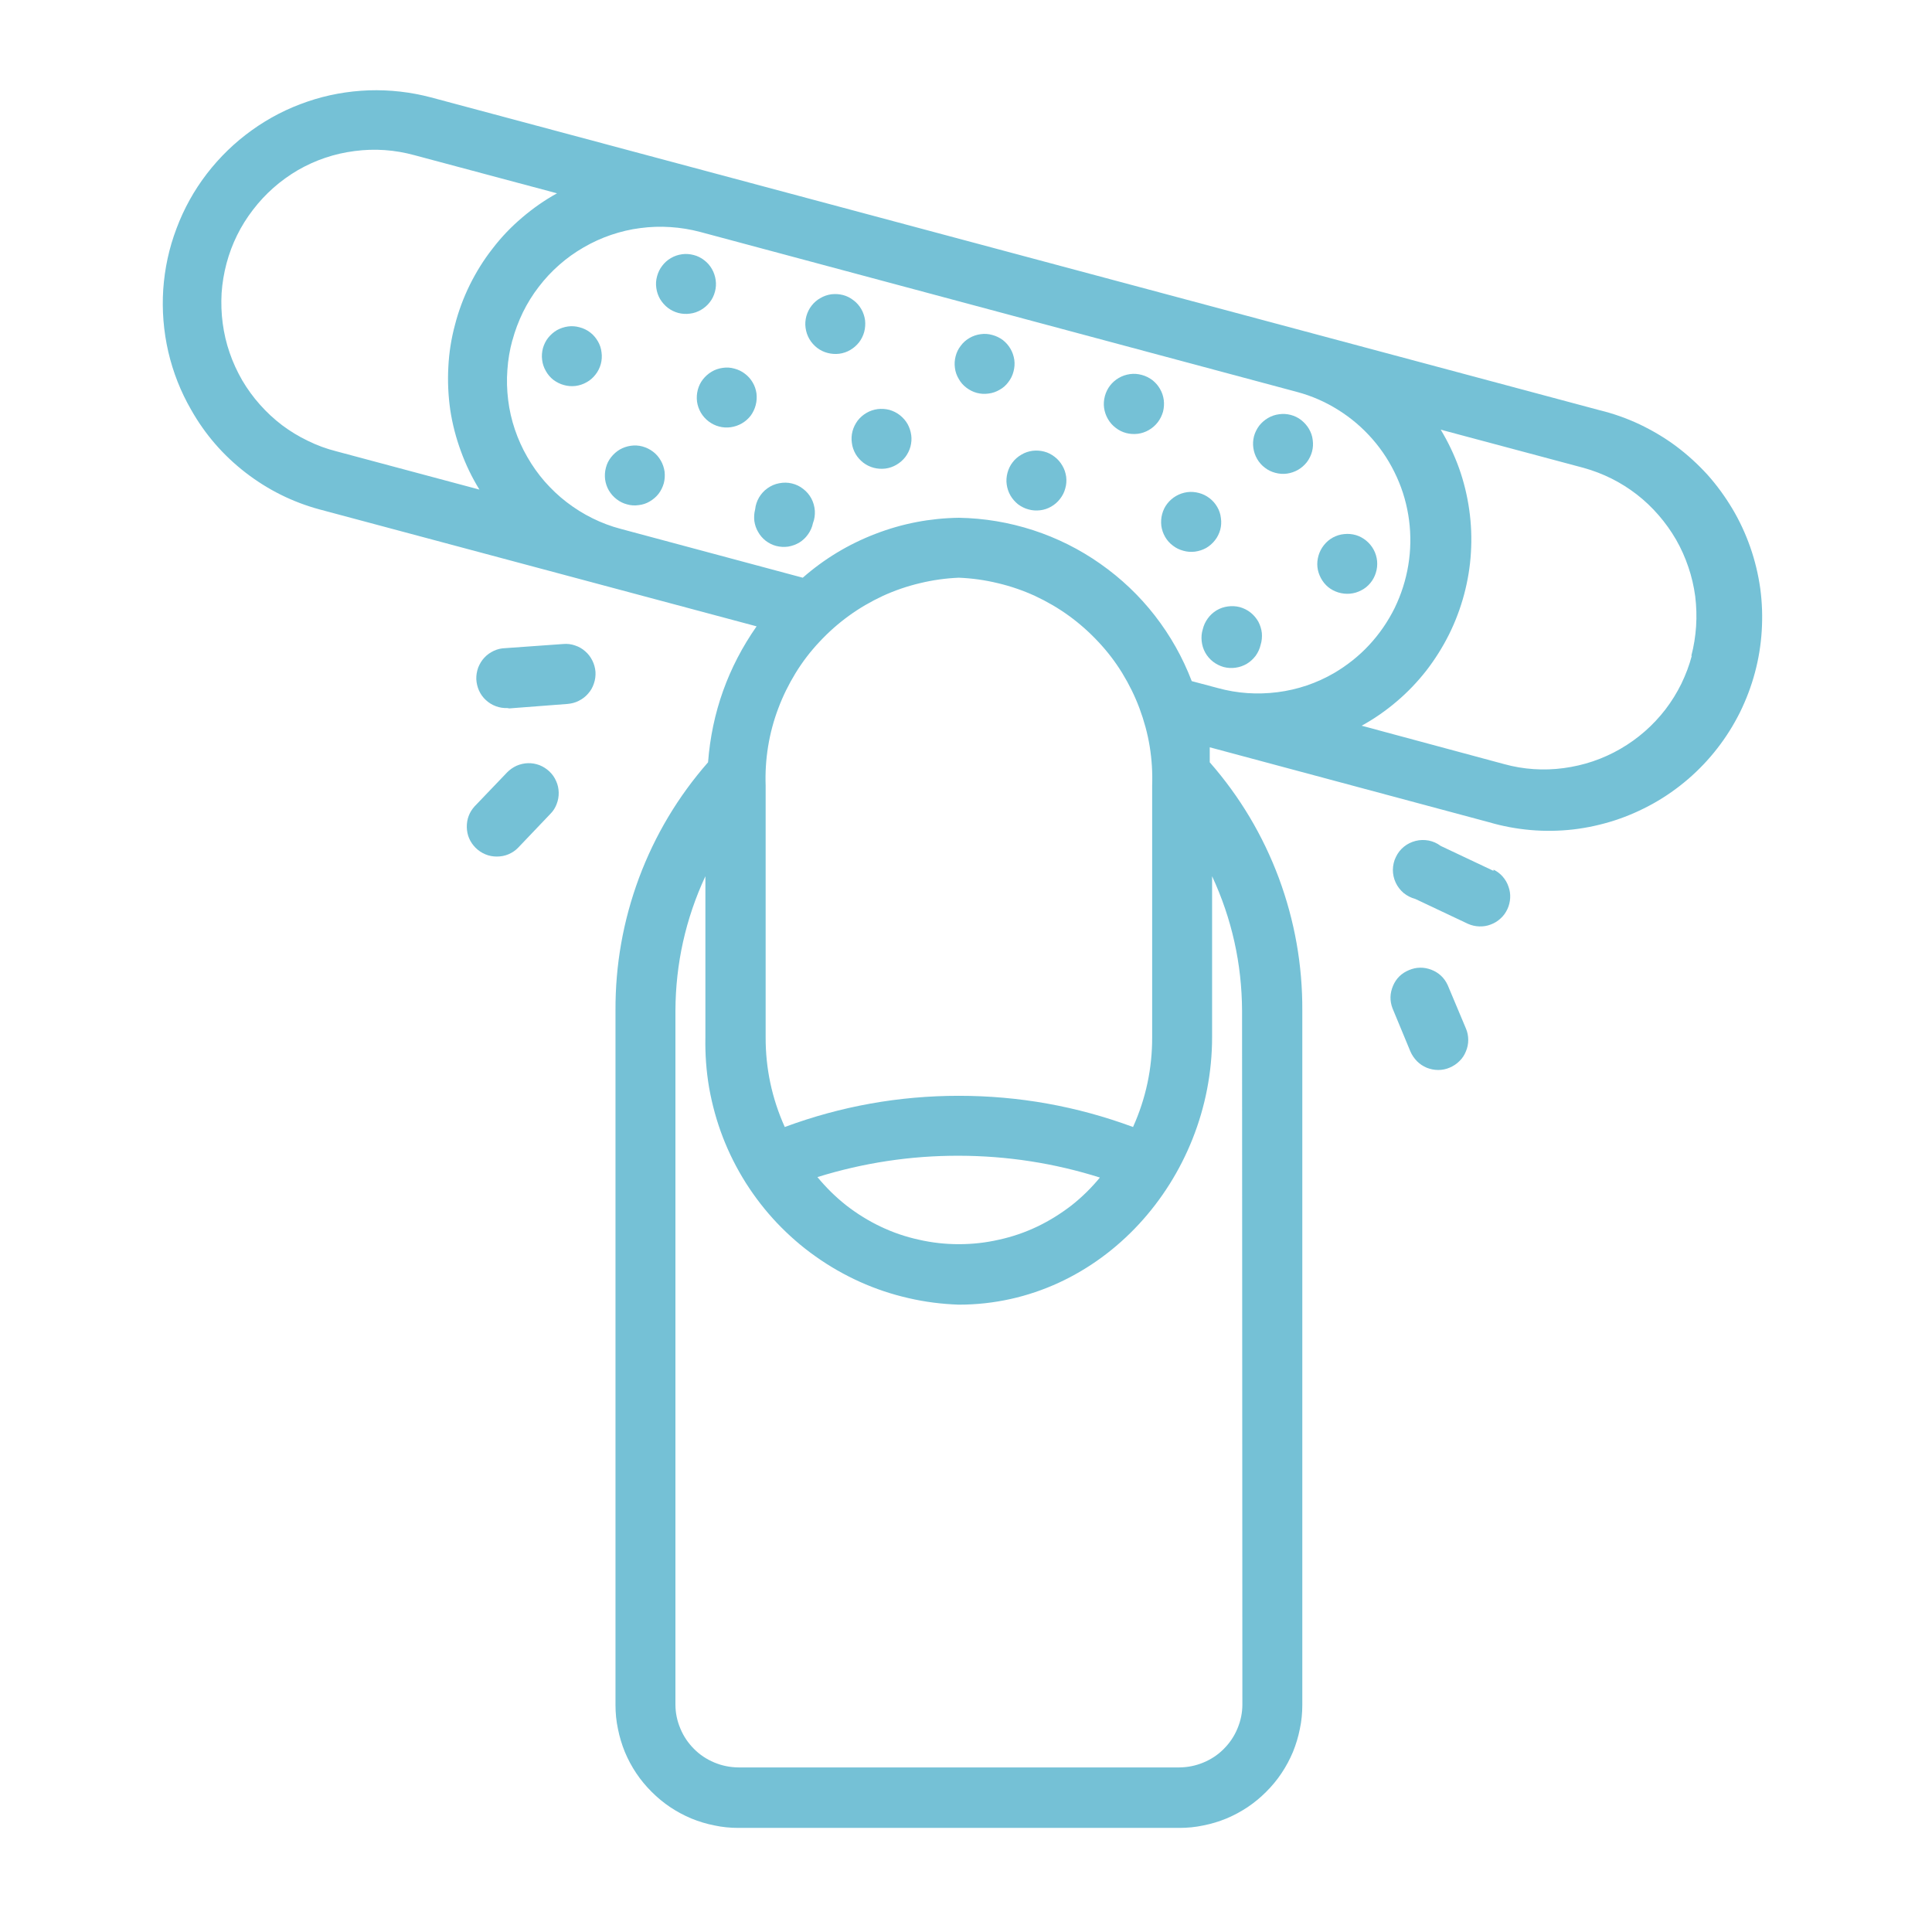 <?xml version="1.0" encoding="UTF-8"?>
<svg xmlns="http://www.w3.org/2000/svg" xmlns:xlink="http://www.w3.org/1999/xlink" width="90" zoomAndPan="magnify" viewBox="0 0 67.5 67.5" height="90" preserveAspectRatio="xMidYMid meet" version="1.0">
  <path fill="#75c1d6" d="M 11.16 17.797 L 26.434 21.883 C 25.438 23.309 24.871 24.895 24.738 26.633 C 23.688 27.832 22.883 29.18 22.324 30.676 C 21.77 32.172 21.496 33.719 21.504 35.312 L 21.504 59.57 C 21.504 59.852 21.531 60.133 21.59 60.406 C 21.645 60.684 21.727 60.953 21.832 61.211 C 21.941 61.473 22.074 61.719 22.23 61.953 C 22.387 62.188 22.566 62.402 22.766 62.602 C 22.965 62.801 23.18 62.98 23.414 63.137 C 23.648 63.293 23.895 63.426 24.156 63.535 C 24.414 63.641 24.684 63.723 24.961 63.777 C 25.234 63.836 25.516 63.863 25.797 63.863 L 41.207 63.863 C 41.488 63.863 41.77 63.836 42.043 63.777 C 42.32 63.723 42.59 63.641 42.848 63.535 C 43.109 63.426 43.355 63.293 43.59 63.137 C 43.824 62.98 44.039 62.801 44.238 62.602 C 44.438 62.402 44.617 62.188 44.773 61.953 C 44.93 61.719 45.062 61.473 45.172 61.211 C 45.277 60.953 45.359 60.684 45.414 60.406 C 45.473 60.133 45.5 59.852 45.5 59.57 L 45.5 35.312 C 45.508 33.719 45.234 32.172 44.68 30.676 C 44.121 29.18 43.316 27.832 42.266 26.633 C 42.266 26.457 42.266 26.277 42.266 26.109 L 52.023 28.727 C 52.5 28.867 52.984 28.957 53.48 29 C 53.973 29.043 54.469 29.035 54.961 28.98 C 55.453 28.922 55.938 28.816 56.41 28.664 C 56.879 28.512 57.332 28.312 57.766 28.07 C 58.199 27.828 58.602 27.543 58.98 27.219 C 59.355 26.895 59.695 26.539 60 26.145 C 60.305 25.754 60.566 25.336 60.789 24.891 C 61.008 24.445 61.184 23.984 61.312 23.504 C 61.441 23.027 61.52 22.539 61.551 22.043 C 61.582 21.547 61.566 21.055 61.5 20.562 C 61.43 20.07 61.316 19.59 61.152 19.121 C 60.988 18.652 60.781 18.203 60.527 17.777 C 60.273 17.352 59.984 16.953 59.652 16.582 C 59.316 16.215 58.953 15.883 58.555 15.586 C 58.156 15.289 57.73 15.039 57.281 14.824 C 56.832 14.613 56.367 14.449 55.887 14.332 L 15.055 3.402 C 14.344 3.215 13.621 3.133 12.887 3.156 C 12.148 3.184 11.434 3.312 10.738 3.551 C 10.039 3.789 9.395 4.121 8.797 4.551 C 8.199 4.98 7.676 5.488 7.227 6.07 C 6.781 6.652 6.426 7.289 6.168 7.98 C 5.906 8.668 5.754 9.379 5.703 10.113 C 5.656 10.848 5.715 11.574 5.879 12.289 C 6.047 13.008 6.312 13.684 6.68 14.32 C 7.164 15.176 7.797 15.906 8.574 16.508 C 9.352 17.109 10.211 17.539 11.16 17.797 Z M 17.902 11.895 C 17.992 11.555 18.117 11.227 18.27 10.91 C 18.426 10.594 18.609 10.297 18.824 10.02 C 19.039 9.738 19.277 9.484 19.543 9.25 C 19.805 9.02 20.09 8.816 20.395 8.641 C 20.699 8.465 21.016 8.32 21.348 8.207 C 21.684 8.094 22.023 8.012 22.371 7.969 C 22.719 7.922 23.07 7.91 23.422 7.934 C 23.773 7.957 24.117 8.012 24.457 8.102 L 45.32 13.695 C 45.832 13.832 46.312 14.043 46.758 14.324 C 47.207 14.605 47.605 14.945 47.953 15.344 C 48.301 15.742 48.582 16.184 48.801 16.668 C 49.02 17.148 49.16 17.652 49.23 18.176 C 49.297 18.699 49.289 19.223 49.203 19.746 C 49.117 20.266 48.957 20.766 48.727 21.242 C 48.492 21.715 48.195 22.148 47.836 22.535 C 47.477 22.922 47.066 23.246 46.609 23.516 C 45.996 23.871 45.336 24.094 44.633 24.184 C 43.926 24.273 43.23 24.227 42.547 24.039 L 41.637 23.797 C 41.32 22.969 40.891 22.207 40.348 21.508 C 39.805 20.809 39.168 20.207 38.445 19.699 C 37.719 19.188 36.934 18.797 36.094 18.523 C 35.25 18.25 34.387 18.105 33.5 18.09 C 32.496 18.105 31.527 18.289 30.586 18.652 C 29.648 19.012 28.801 19.523 28.047 20.184 L 21.684 18.477 C 21.34 18.387 21.012 18.262 20.695 18.105 C 20.379 17.949 20.082 17.762 19.801 17.547 C 19.52 17.332 19.266 17.09 19.031 16.824 C 18.801 16.559 18.598 16.273 18.422 15.965 C 18.246 15.66 18.102 15.34 17.988 15.004 C 17.875 14.668 17.797 14.328 17.754 13.977 C 17.711 13.625 17.699 13.273 17.727 12.922 C 17.75 12.57 17.809 12.223 17.902 11.883 Z M 33.5 20.184 C 33.961 20.203 34.414 20.266 34.863 20.375 C 35.309 20.48 35.742 20.629 36.16 20.82 C 36.578 21.016 36.977 21.246 37.348 21.516 C 37.719 21.785 38.062 22.09 38.375 22.426 C 38.691 22.762 38.969 23.125 39.211 23.52 C 39.449 23.91 39.652 24.32 39.812 24.75 C 39.973 25.184 40.094 25.625 40.168 26.078 C 40.242 26.535 40.27 26.992 40.254 27.449 L 40.254 36.234 C 40.258 37.328 40.035 38.375 39.586 39.375 C 37.621 38.648 35.594 38.285 33.5 38.285 C 31.41 38.285 29.383 38.648 27.418 39.375 C 26.969 38.375 26.746 37.328 26.75 36.234 L 26.75 27.449 C 26.734 26.992 26.762 26.535 26.836 26.078 C 26.91 25.625 27.027 25.184 27.191 24.75 C 27.352 24.32 27.555 23.91 27.793 23.52 C 28.035 23.125 28.312 22.762 28.629 22.426 C 28.941 22.09 29.285 21.785 29.656 21.516 C 30.027 21.246 30.426 21.016 30.844 20.82 C 31.262 20.629 31.695 20.48 32.141 20.375 C 32.59 20.266 33.043 20.203 33.5 20.184 Z M 38.441 41.125 C 38.145 41.488 37.809 41.82 37.438 42.113 C 37.062 42.402 36.664 42.652 36.238 42.855 C 35.809 43.059 35.367 43.211 34.902 43.312 C 34.441 43.418 33.977 43.469 33.5 43.469 C 33.027 43.469 32.562 43.418 32.102 43.312 C 31.637 43.211 31.195 43.059 30.766 42.855 C 30.34 42.652 29.938 42.402 29.566 42.113 C 29.195 41.82 28.859 41.488 28.559 41.125 C 30.172 40.625 31.816 40.375 33.504 40.379 C 35.188 40.383 36.836 40.637 38.441 41.145 Z M 43.406 59.551 C 43.406 59.84 43.348 60.121 43.234 60.391 C 43.125 60.656 42.965 60.895 42.758 61.102 C 42.555 61.309 42.316 61.465 42.047 61.578 C 41.777 61.691 41.5 61.746 41.207 61.75 L 25.797 61.75 C 25.504 61.746 25.227 61.691 24.957 61.578 C 24.688 61.465 24.449 61.309 24.246 61.102 C 24.039 60.895 23.879 60.656 23.77 60.391 C 23.656 60.121 23.598 59.84 23.598 59.551 L 23.598 35.312 C 23.605 33.672 23.953 32.102 24.645 30.613 L 24.645 36.234 C 24.633 36.832 24.676 37.426 24.777 38.012 C 24.883 38.602 25.039 39.172 25.254 39.73 C 25.469 40.289 25.738 40.82 26.055 41.324 C 26.375 41.828 26.738 42.297 27.148 42.73 C 27.562 43.164 28.008 43.555 28.496 43.898 C 28.984 44.246 29.5 44.539 30.043 44.785 C 30.59 45.031 31.152 45.219 31.734 45.352 C 32.316 45.488 32.906 45.562 33.5 45.582 C 38.484 45.582 42.348 41.195 42.348 36.234 L 42.348 30.613 C 43.039 32.102 43.387 33.672 43.395 35.312 Z M 59.109 22.906 C 59.02 23.246 58.895 23.574 58.742 23.891 C 58.586 24.207 58.402 24.504 58.188 24.785 C 57.973 25.062 57.734 25.32 57.469 25.551 C 57.203 25.785 56.918 25.988 56.613 26.164 C 56.309 26.34 55.992 26.484 55.656 26.598 C 55.324 26.711 54.98 26.789 54.633 26.836 C 54.285 26.883 53.934 26.895 53.582 26.871 C 53.23 26.848 52.887 26.789 52.547 26.695 L 47.574 25.355 C 48.012 25.113 48.418 24.832 48.797 24.508 C 49.18 24.184 49.523 23.824 49.832 23.43 C 50.137 23.035 50.402 22.613 50.625 22.168 C 50.848 21.719 51.023 21.254 51.152 20.773 C 51.281 20.289 51.363 19.797 51.391 19.301 C 51.422 18.801 51.402 18.305 51.332 17.809 C 51.262 17.316 51.145 16.832 50.977 16.359 C 50.809 15.891 50.594 15.441 50.336 15.012 L 55.32 16.344 C 55.66 16.438 55.984 16.562 56.301 16.719 C 56.613 16.875 56.91 17.062 57.188 17.277 C 57.465 17.492 57.719 17.734 57.949 18 C 58.18 18.266 58.383 18.551 58.559 18.855 C 58.734 19.16 58.875 19.477 58.988 19.812 C 59.102 20.145 59.18 20.484 59.227 20.832 C 59.27 21.184 59.281 21.531 59.258 21.883 C 59.234 22.234 59.18 22.578 59.09 22.918 Z M 7.914 9.203 C 8.098 8.516 8.406 7.891 8.84 7.328 C 9.27 6.766 9.793 6.305 10.406 5.945 C 11.023 5.59 11.684 5.367 12.391 5.277 C 13.098 5.184 13.793 5.234 14.48 5.422 L 19.461 6.754 C 19.023 6.996 18.617 7.281 18.238 7.605 C 17.855 7.93 17.512 8.289 17.207 8.688 C 16.898 9.082 16.637 9.504 16.414 9.953 C 16.195 10.398 16.02 10.867 15.895 11.352 C 15.766 11.832 15.688 12.324 15.664 12.824 C 15.637 13.324 15.66 13.82 15.73 14.316 C 15.805 14.812 15.93 15.293 16.102 15.762 C 16.273 16.234 16.488 16.68 16.75 17.105 L 11.746 15.766 C 11.406 15.68 11.074 15.559 10.758 15.402 C 10.438 15.25 10.137 15.066 9.855 14.855 C 9.574 14.641 9.316 14.402 9.082 14.137 C 8.848 13.875 8.641 13.59 8.461 13.285 C 8.285 12.977 8.137 12.66 8.023 12.324 C 7.906 11.988 7.828 11.648 7.781 11.297 C 7.734 10.949 7.723 10.598 7.742 10.242 C 7.766 9.891 7.824 9.543 7.914 9.203 Z M 7.914 9.203 " fill-opacity="1" fill-rule="nonzero"></path>
  <path fill="#75c1d6" d="M 24.98 10.188 C 25.016 10.051 25.023 9.918 25.004 9.781 C 24.984 9.645 24.941 9.516 24.871 9.395 C 24.801 9.273 24.711 9.172 24.602 9.09 C 24.492 9.004 24.371 8.945 24.238 8.91 C 24.102 8.875 23.965 8.863 23.828 8.883 C 23.691 8.902 23.562 8.945 23.441 9.016 C 23.32 9.086 23.219 9.176 23.137 9.285 C 23.051 9.395 22.992 9.52 22.957 9.652 C 22.918 9.789 22.91 9.922 22.93 10.062 C 22.949 10.199 22.992 10.328 23.062 10.449 C 23.133 10.566 23.223 10.668 23.332 10.754 C 23.445 10.84 23.566 10.898 23.699 10.934 C 23.836 10.969 23.969 10.977 24.109 10.957 C 24.246 10.941 24.375 10.895 24.496 10.824 C 24.613 10.754 24.719 10.664 24.801 10.555 C 24.887 10.445 24.945 10.32 24.98 10.188 Z M 24.98 10.188 " fill-opacity="1" fill-rule="nonzero"></path>
  <path fill="#75c1d6" d="M 28.918 12.332 C 29.051 12.367 29.188 12.375 29.324 12.359 C 29.461 12.34 29.59 12.297 29.707 12.227 C 29.828 12.156 29.93 12.066 30.016 11.957 C 30.098 11.848 30.16 11.723 30.195 11.59 C 30.23 11.457 30.238 11.32 30.223 11.184 C 30.203 11.047 30.16 10.918 30.09 10.797 C 30.02 10.676 29.93 10.574 29.82 10.492 C 29.711 10.406 29.59 10.344 29.457 10.309 C 29.32 10.273 29.188 10.266 29.047 10.281 C 28.91 10.301 28.781 10.344 28.664 10.414 C 28.543 10.48 28.441 10.57 28.355 10.68 C 28.27 10.789 28.211 10.91 28.172 11.047 C 28.137 11.18 28.125 11.316 28.145 11.453 C 28.164 11.594 28.207 11.723 28.277 11.844 C 28.348 11.965 28.438 12.066 28.547 12.152 C 28.66 12.238 28.781 12.297 28.918 12.332 Z M 28.918 12.332 " fill-opacity="1" fill-rule="nonzero"></path>
  <path fill="#75c1d6" d="M 34.129 13.727 C 34.266 13.762 34.398 13.77 34.539 13.75 C 34.676 13.734 34.805 13.688 34.926 13.617 C 35.047 13.551 35.148 13.461 35.23 13.348 C 35.316 13.238 35.375 13.117 35.41 12.98 C 35.445 12.848 35.457 12.711 35.438 12.574 C 35.418 12.438 35.375 12.309 35.305 12.188 C 35.234 12.066 35.145 11.965 35.035 11.879 C 34.922 11.797 34.801 11.738 34.668 11.703 C 34.531 11.664 34.395 11.656 34.258 11.676 C 34.121 11.695 33.992 11.738 33.871 11.809 C 33.75 11.879 33.648 11.969 33.566 12.082 C 33.48 12.191 33.422 12.312 33.387 12.449 C 33.352 12.582 33.344 12.719 33.363 12.855 C 33.379 12.992 33.426 13.121 33.496 13.238 C 33.562 13.359 33.652 13.461 33.766 13.547 C 33.875 13.629 33.996 13.691 34.129 13.727 Z M 34.129 13.727 " fill-opacity="1" fill-rule="nonzero"></path>
  <path fill="#75c1d6" d="M 39.344 15.129 C 39.477 15.164 39.613 15.172 39.754 15.156 C 39.891 15.137 40.02 15.094 40.141 15.023 C 40.262 14.953 40.363 14.863 40.449 14.754 C 40.535 14.641 40.594 14.52 40.633 14.387 C 40.668 14.25 40.676 14.113 40.66 13.977 C 40.641 13.836 40.598 13.707 40.527 13.586 C 40.457 13.465 40.367 13.363 40.258 13.277 C 40.145 13.195 40.023 13.133 39.887 13.098 C 39.754 13.062 39.617 13.051 39.48 13.07 C 39.34 13.09 39.211 13.133 39.09 13.203 C 38.969 13.273 38.867 13.363 38.781 13.473 C 38.699 13.582 38.637 13.707 38.602 13.84 C 38.566 13.977 38.555 14.113 38.574 14.25 C 38.594 14.387 38.637 14.516 38.707 14.637 C 38.777 14.758 38.867 14.863 38.977 14.945 C 39.086 15.031 39.211 15.094 39.344 15.129 Z M 39.344 15.129 " fill-opacity="1" fill-rule="nonzero"></path>
  <path fill="#75c1d6" d="M 44.559 16.52 C 44.691 16.555 44.828 16.566 44.965 16.547 C 45.102 16.527 45.23 16.484 45.352 16.414 C 45.473 16.344 45.574 16.254 45.66 16.145 C 45.742 16.035 45.805 15.91 45.84 15.777 C 45.875 15.645 45.883 15.508 45.863 15.367 C 45.848 15.23 45.801 15.102 45.73 14.98 C 45.66 14.863 45.57 14.762 45.461 14.676 C 45.352 14.59 45.227 14.531 45.094 14.496 C 44.961 14.461 44.824 14.453 44.688 14.473 C 44.547 14.492 44.418 14.535 44.301 14.605 C 44.18 14.676 44.078 14.766 43.992 14.875 C 43.91 14.988 43.848 15.109 43.812 15.242 C 43.777 15.379 43.77 15.512 43.789 15.648 C 43.809 15.789 43.852 15.914 43.922 16.035 C 43.992 16.156 44.082 16.258 44.191 16.34 C 44.301 16.426 44.422 16.484 44.559 16.52 Z M 44.559 16.52 " fill-opacity="1" fill-rule="nonzero"></path>
  <path fill="#75c1d6" d="M 25.66 12.879 C 25.527 12.84 25.391 12.832 25.254 12.852 C 25.113 12.871 24.984 12.914 24.867 12.984 C 24.746 13.055 24.645 13.145 24.559 13.254 C 24.473 13.363 24.414 13.488 24.379 13.621 C 24.344 13.754 24.336 13.891 24.352 14.027 C 24.371 14.168 24.418 14.297 24.484 14.414 C 24.555 14.535 24.645 14.637 24.758 14.723 C 24.867 14.805 24.988 14.867 25.125 14.902 C 25.258 14.938 25.395 14.945 25.531 14.926 C 25.668 14.906 25.797 14.863 25.918 14.793 C 26.039 14.723 26.141 14.633 26.227 14.523 C 26.309 14.41 26.367 14.289 26.402 14.156 C 26.438 14.02 26.445 13.887 26.43 13.746 C 26.41 13.609 26.367 13.48 26.297 13.363 C 26.227 13.242 26.137 13.141 26.027 13.059 C 25.918 12.973 25.793 12.914 25.66 12.879 Z M 25.66 12.879 " fill-opacity="1" fill-rule="nonzero"></path>
  <path fill="#75c1d6" d="M 29.785 15.066 C 29.75 15.199 29.742 15.336 29.762 15.473 C 29.777 15.609 29.824 15.738 29.891 15.859 C 29.961 15.977 30.051 16.078 30.16 16.164 C 30.273 16.25 30.395 16.309 30.527 16.344 C 30.66 16.379 30.797 16.387 30.934 16.371 C 31.074 16.352 31.199 16.309 31.32 16.238 C 31.441 16.168 31.543 16.078 31.629 15.969 C 31.711 15.859 31.773 15.738 31.809 15.605 C 31.844 15.473 31.855 15.336 31.836 15.199 C 31.816 15.059 31.773 14.93 31.707 14.812 C 31.637 14.691 31.547 14.59 31.438 14.504 C 31.328 14.418 31.207 14.359 31.074 14.32 C 30.938 14.285 30.801 14.277 30.664 14.293 C 30.523 14.312 30.395 14.355 30.273 14.426 C 30.152 14.496 30.051 14.586 29.965 14.695 C 29.883 14.809 29.82 14.93 29.785 15.066 Z M 29.785 15.066 " fill-opacity="1" fill-rule="nonzero"></path>
  <path fill="#75c1d6" d="M 35.199 16.52 C 35.164 16.652 35.152 16.789 35.172 16.926 C 35.191 17.062 35.234 17.191 35.301 17.309 C 35.371 17.43 35.461 17.531 35.566 17.617 C 35.676 17.699 35.797 17.762 35.93 17.797 C 36.066 17.836 36.199 17.844 36.34 17.828 C 36.477 17.812 36.605 17.77 36.727 17.699 C 36.848 17.629 36.953 17.539 37.035 17.43 C 37.121 17.32 37.184 17.199 37.219 17.062 C 37.258 16.93 37.266 16.793 37.25 16.656 C 37.23 16.52 37.188 16.387 37.117 16.27 C 37.047 16.148 36.957 16.043 36.848 15.961 C 36.738 15.875 36.617 15.812 36.48 15.777 C 36.348 15.742 36.211 15.734 36.074 15.75 C 35.934 15.77 35.805 15.812 35.688 15.883 C 35.566 15.953 35.461 16.043 35.379 16.152 C 35.293 16.262 35.234 16.387 35.199 16.52 Z M 35.199 16.52 " fill-opacity="1" fill-rule="nonzero"></path>
  <path fill="#75c1d6" d="M 41.344 19.242 C 41.477 19.281 41.613 19.289 41.75 19.273 C 41.891 19.254 42.02 19.211 42.141 19.145 C 42.262 19.074 42.363 18.984 42.449 18.875 C 42.535 18.766 42.594 18.645 42.633 18.508 C 42.668 18.375 42.676 18.238 42.656 18.102 C 42.641 17.961 42.598 17.832 42.527 17.711 C 42.457 17.59 42.367 17.488 42.254 17.402 C 42.145 17.32 42.023 17.258 41.887 17.223 C 41.754 17.188 41.617 17.176 41.477 17.195 C 41.34 17.215 41.211 17.258 41.09 17.328 C 40.969 17.398 40.867 17.488 40.781 17.598 C 40.695 17.707 40.637 17.832 40.602 17.965 C 40.566 18.098 40.559 18.234 40.574 18.371 C 40.594 18.508 40.637 18.637 40.707 18.758 C 40.777 18.879 40.867 18.98 40.977 19.062 C 41.086 19.148 41.211 19.207 41.344 19.242 Z M 41.344 19.242 " fill-opacity="1" fill-rule="nonzero"></path>
  <path fill="#75c1d6" d="M 46.758 20.699 C 46.891 20.738 47.023 20.754 47.164 20.742 C 47.305 20.73 47.434 20.691 47.559 20.625 C 47.684 20.562 47.789 20.477 47.879 20.367 C 47.965 20.262 48.031 20.141 48.07 20.008 C 48.113 19.871 48.125 19.738 48.113 19.598 C 48.098 19.457 48.059 19.328 47.992 19.203 C 47.926 19.082 47.84 18.977 47.73 18.887 C 47.625 18.801 47.504 18.734 47.371 18.695 C 47.234 18.656 47.098 18.645 46.961 18.66 C 46.82 18.672 46.691 18.715 46.566 18.781 C 46.445 18.848 46.34 18.938 46.254 19.047 C 46.168 19.156 46.105 19.277 46.066 19.41 C 45.988 19.684 46.016 19.945 46.148 20.195 C 46.281 20.445 46.484 20.613 46.758 20.699 Z M 46.758 20.699 " fill-opacity="1" fill-rule="nonzero"></path>
  <path fill="#75c1d6" d="M 22.445 15.598 C 22.312 15.562 22.176 15.555 22.039 15.574 C 21.902 15.594 21.773 15.637 21.652 15.707 C 21.535 15.777 21.434 15.867 21.348 15.977 C 21.262 16.086 21.203 16.207 21.168 16.344 C 21.133 16.477 21.125 16.613 21.141 16.75 C 21.16 16.887 21.203 17.016 21.273 17.137 C 21.344 17.254 21.43 17.355 21.543 17.441 C 21.652 17.527 21.773 17.586 21.906 17.621 C 22.039 17.66 22.176 17.668 22.312 17.648 C 22.453 17.633 22.582 17.59 22.699 17.52 C 22.82 17.449 22.922 17.363 23.008 17.254 C 23.094 17.141 23.152 17.02 23.191 16.887 C 23.227 16.754 23.234 16.617 23.219 16.477 C 23.199 16.34 23.156 16.211 23.086 16.09 C 23.016 15.969 22.926 15.863 22.816 15.781 C 22.703 15.695 22.582 15.637 22.445 15.598 Z M 22.445 15.598 " fill-opacity="1" fill-rule="nonzero"></path>
  <path fill="#75c1d6" d="M 28.402 18.281 C 28.457 18.141 28.477 17.992 28.469 17.844 C 28.457 17.695 28.418 17.551 28.348 17.418 C 28.277 17.285 28.184 17.176 28.062 17.082 C 27.945 16.988 27.812 16.926 27.668 16.891 C 27.52 16.855 27.375 16.855 27.227 16.883 C 27.078 16.91 26.941 16.969 26.82 17.055 C 26.695 17.141 26.598 17.25 26.52 17.379 C 26.445 17.508 26.398 17.648 26.383 17.797 C 26.348 17.93 26.34 18.066 26.355 18.203 C 26.375 18.34 26.418 18.469 26.488 18.586 C 26.555 18.707 26.645 18.809 26.754 18.895 C 26.863 18.977 26.984 19.039 27.117 19.074 C 27.254 19.109 27.395 19.117 27.535 19.098 C 27.676 19.074 27.809 19.027 27.93 18.953 C 28.051 18.879 28.152 18.781 28.234 18.664 C 28.316 18.547 28.375 18.418 28.402 18.281 Z M 28.402 18.281 " fill-opacity="1" fill-rule="nonzero"></path>
  <path fill="#75c1d6" d="M 42.023 21.984 C 41.98 22.121 41.969 22.258 41.984 22.402 C 42 22.543 42.039 22.676 42.109 22.801 C 42.176 22.922 42.266 23.027 42.379 23.117 C 42.492 23.203 42.617 23.266 42.754 23.305 C 42.891 23.34 43.027 23.348 43.168 23.328 C 43.309 23.309 43.441 23.262 43.562 23.191 C 43.684 23.117 43.785 23.023 43.871 22.91 C 43.953 22.793 44.012 22.668 44.043 22.531 C 44.086 22.395 44.098 22.254 44.086 22.113 C 44.07 21.973 44.027 21.84 43.961 21.715 C 43.891 21.594 43.801 21.488 43.688 21.398 C 43.578 21.312 43.453 21.25 43.316 21.211 C 43.18 21.176 43.039 21.168 42.898 21.188 C 42.758 21.207 42.629 21.25 42.504 21.324 C 42.383 21.398 42.281 21.492 42.199 21.605 C 42.113 21.723 42.055 21.848 42.023 21.984 Z M 42.023 21.984 " fill-opacity="1" fill-rule="nonzero"></path>
  <path fill="#75c1d6" d="M 20.246 11.434 C 20.113 11.398 19.98 11.387 19.844 11.406 C 19.707 11.426 19.578 11.469 19.457 11.535 C 19.34 11.605 19.238 11.695 19.152 11.801 C 19.066 11.91 19.008 12.031 18.969 12.164 C 18.934 12.301 18.922 12.438 18.941 12.574 C 18.957 12.711 19 12.84 19.07 12.961 C 19.137 13.082 19.227 13.188 19.336 13.273 C 19.449 13.355 19.57 13.418 19.703 13.453 C 19.84 13.492 19.973 13.5 20.113 13.484 C 20.25 13.465 20.379 13.422 20.5 13.352 C 20.621 13.285 20.723 13.195 20.809 13.082 C 20.895 12.973 20.953 12.852 20.992 12.715 C 21.027 12.582 21.035 12.445 21.016 12.309 C 21 12.168 20.957 12.039 20.887 11.922 C 20.816 11.801 20.727 11.695 20.617 11.613 C 20.504 11.527 20.383 11.469 20.246 11.434 Z M 20.246 11.434 " fill-opacity="1" fill-rule="nonzero"></path>
  <path fill="#75c1d6" d="M 17.797 24.75 L 19.828 24.594 C 19.969 24.582 20.102 24.547 20.223 24.484 C 20.348 24.422 20.457 24.34 20.547 24.234 C 20.641 24.129 20.707 24.012 20.75 23.879 C 20.797 23.746 20.812 23.609 20.805 23.473 C 20.793 23.332 20.758 23.203 20.695 23.078 C 20.633 22.953 20.551 22.844 20.445 22.754 C 20.34 22.66 20.223 22.594 20.09 22.551 C 19.957 22.504 19.82 22.488 19.684 22.5 L 17.652 22.645 C 17.512 22.648 17.379 22.68 17.254 22.738 C 17.129 22.797 17.016 22.875 16.922 22.977 C 16.828 23.078 16.758 23.195 16.707 23.324 C 16.66 23.457 16.637 23.59 16.641 23.73 C 16.648 23.867 16.68 24 16.734 24.125 C 16.793 24.254 16.871 24.363 16.973 24.457 C 17.074 24.551 17.191 24.625 17.32 24.672 C 17.453 24.723 17.586 24.742 17.723 24.738 Z M 17.797 24.75 " fill-opacity="1" fill-rule="nonzero"></path>
  <path fill="#75c1d6" d="M 16.613 29.617 C 16.715 29.719 16.828 29.793 16.957 29.848 C 17.086 29.902 17.219 29.926 17.359 29.926 C 17.496 29.926 17.633 29.902 17.762 29.848 C 17.891 29.793 18.004 29.719 18.102 29.617 L 19.23 28.434 C 19.328 28.336 19.402 28.219 19.449 28.09 C 19.5 27.961 19.523 27.824 19.52 27.688 C 19.516 27.547 19.488 27.414 19.43 27.289 C 19.375 27.16 19.297 27.051 19.195 26.953 C 19.094 26.859 18.98 26.785 18.852 26.734 C 18.719 26.684 18.586 26.66 18.445 26.664 C 18.309 26.668 18.176 26.699 18.047 26.754 C 17.922 26.812 17.809 26.891 17.715 26.988 L 16.582 28.172 C 16.395 28.379 16.305 28.621 16.309 28.902 C 16.316 29.18 16.418 29.418 16.613 29.617 Z M 16.613 29.617 " fill-opacity="1" fill-rule="nonzero"></path>
  <path fill="#75c1d6" d="M 52.18 30.426 L 50.336 29.555 C 50.211 29.461 50.07 29.398 49.918 29.367 C 49.766 29.34 49.613 29.34 49.461 29.379 C 49.309 29.418 49.172 29.484 49.051 29.582 C 48.93 29.68 48.836 29.801 48.77 29.941 C 48.699 30.082 48.668 30.23 48.664 30.387 C 48.664 30.543 48.695 30.691 48.762 30.836 C 48.828 30.977 48.922 31.098 49.039 31.199 C 49.16 31.297 49.297 31.367 49.445 31.406 L 51.289 32.277 C 51.414 32.332 51.547 32.363 51.684 32.367 C 51.82 32.371 51.953 32.352 52.082 32.301 C 52.211 32.254 52.324 32.184 52.426 32.09 C 52.527 32 52.605 31.891 52.664 31.766 C 52.723 31.641 52.754 31.512 52.762 31.375 C 52.77 31.238 52.75 31.105 52.703 30.977 C 52.66 30.844 52.59 30.73 52.5 30.625 C 52.41 30.523 52.301 30.441 52.18 30.383 Z M 52.18 30.426 " fill-opacity="1" fill-rule="nonzero"></path>
  <path fill="#75c1d6" d="M 48.652 35.23 L 49.277 36.738 C 49.332 36.863 49.41 36.977 49.508 37.078 C 49.605 37.176 49.719 37.25 49.848 37.305 C 49.977 37.355 50.109 37.383 50.25 37.383 C 50.387 37.383 50.523 37.355 50.648 37.301 C 50.777 37.246 50.891 37.172 50.988 37.074 C 51.09 36.977 51.164 36.863 51.215 36.734 C 51.27 36.605 51.297 36.473 51.297 36.332 C 51.297 36.191 51.27 36.059 51.215 35.93 L 50.578 34.414 C 50.457 34.156 50.266 33.98 50.004 33.879 C 49.742 33.781 49.48 33.785 49.223 33.895 C 48.961 34.004 48.777 34.188 48.668 34.445 C 48.559 34.707 48.551 34.965 48.652 35.23 Z M 48.652 35.23 " fill-opacity="1" fill-rule="nonzero"></path>
</svg>

